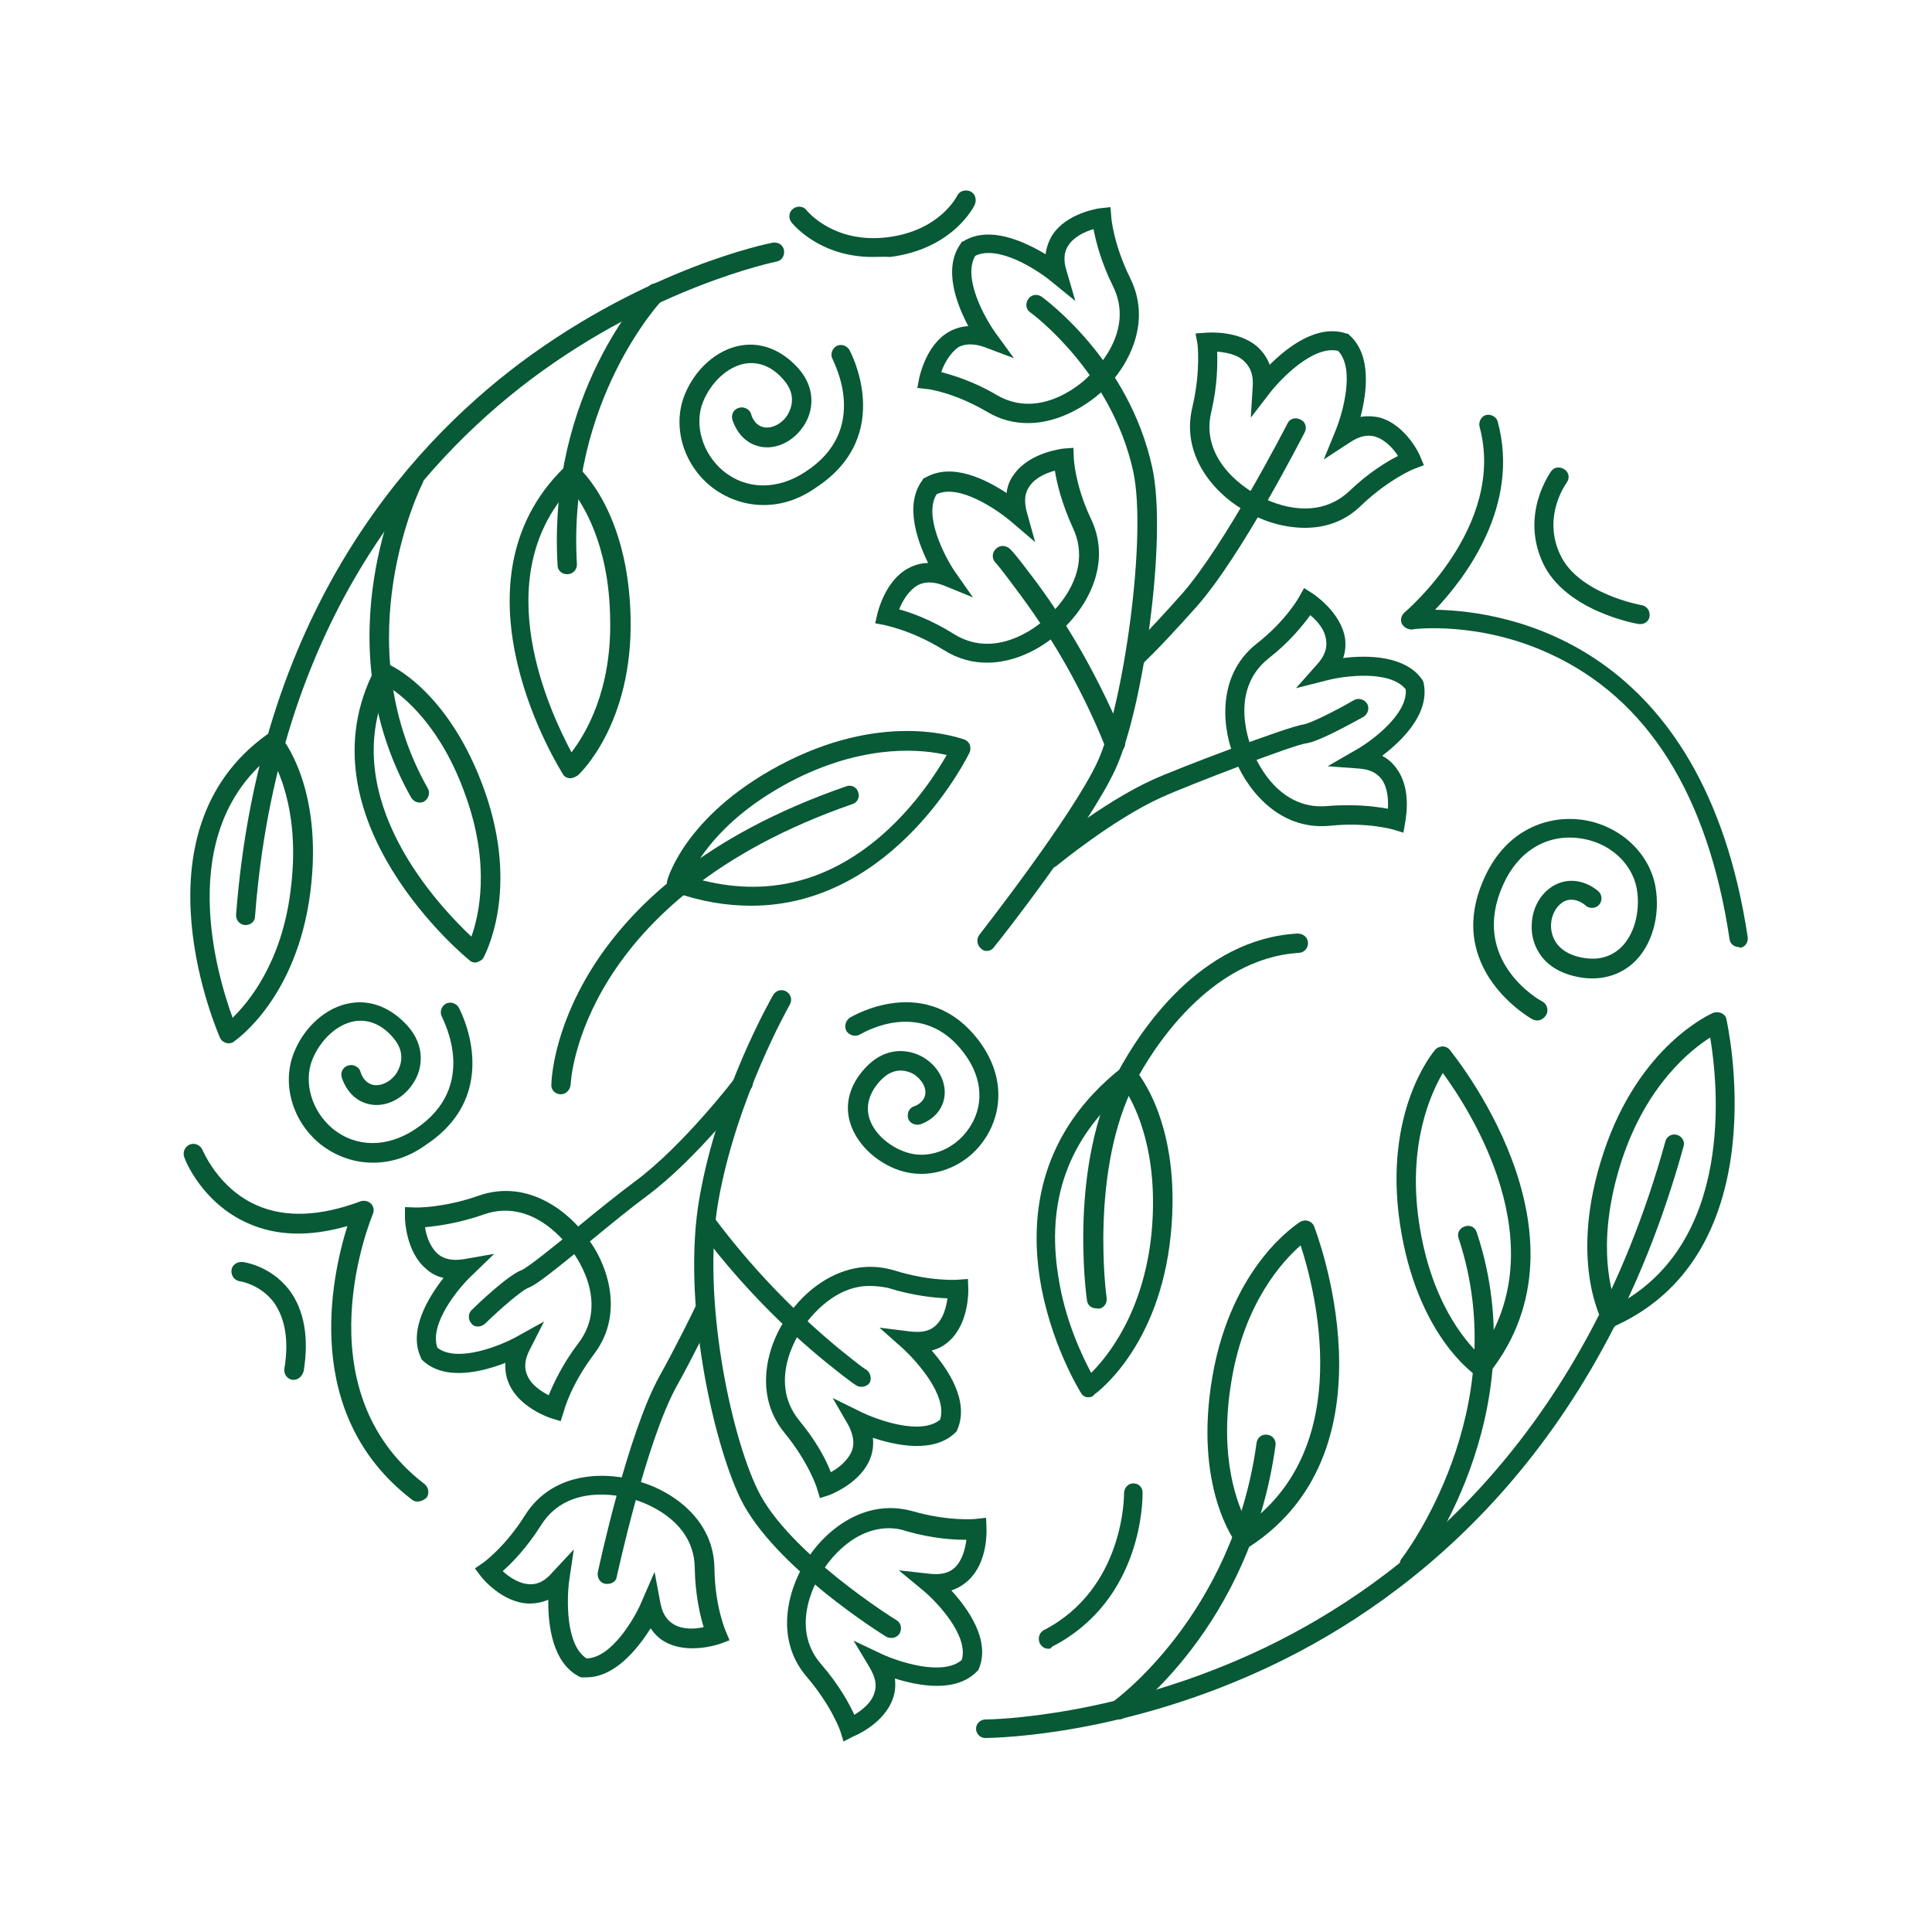 <svg xml:space="preserve" style="enable-background:new 0 0 500 500;" viewBox="0 0 500 500" y="0px" x="0px" id="Layer_1" xmlns:xlink="http://www.w3.org/1999/xlink" xmlns="http://www.w3.org/2000/svg"><style type="text/css">	.st0{fill:#FFFFFF;}	.st1{fill:#085936;}</style><g>	<g>		<g>			<path d="M255.4,246.1c-0.6,0-1-0.1-1.5-0.6c-1-0.8-1.3-2.4-0.5-3.5c0.2-0.3,24.3-31,30.7-45    c6.6-14.5,12.8-57.9,9.2-74.9c-5.6-25.8-26.4-41.1-26.6-41.2c-1.2-0.8-1.4-2.3-0.6-3.5c0.8-1.2,2.3-1.4,3.5-0.6    c0.9,0.7,22.6,16.5,28.6,44.2c4,18.1-2.4,62.7-9.5,78c-6.6,14.5-30.2,44.7-31.3,45.9C256.9,245.7,256.2,246.1,255.4,246.1z" class="st1"></path>		</g>		<g>			<path d="M271.6,224.7c-0.7,0-1.4-0.3-2-0.9c-0.9-1-0.7-2.7,0.3-3.5c0.6-0.5,15.4-12.6,28.4-18.5    c5.8-2.7,35.1-13.8,39-14.3c1.6-0.2,8.1-3.4,13.1-6.3c1.2-0.7,2.7-0.2,3.4,0.9c0.7,1.2,0.2,2.7-0.9,3.4c-1.9,1-11.5,6.5-15,6.9    c-2.8,0.3-30.2,10.7-37.4,14c-12.4,5.6-27.1,17.7-27.2,17.8C272.7,224.5,272.1,224.7,271.6,224.7z" class="st1"></path>		</g>		<g>			<path d="M293.7,172.7c-0.7,0-1.4-0.3-2-0.9c-0.8-1-0.7-2.7,0.3-3.5c0,0,3.3-2.7,13.8-14.5    c11.3-12.8,27.3-44,27.4-44.2c0.6-1.3,2.1-1.7,3.4-1c1.3,0.6,1.7,2.1,1,3.4s-16.4,32.1-28.1,45.2c-11,12.3-14.3,15-14.4,15.1    C294.8,172.4,294.3,172.7,293.7,172.7z" class="st1"></path>		</g>		<g>			<path d="M288.4,194.9c-0.9,0-1.9-0.6-2.3-1.5l-0.2-0.5c-5.7-14.1-13.1-27.2-22.1-39.3c-4.8-6.5-5.9-7.7-6-7.8    c-1-0.9-1.2-2.4-0.3-3.5s2.2-1.3,3.4-0.6c0.5,0.3,1.3,0.9,7.2,8.8c9.2,12.4,16.7,26,22.7,40.4l0.2,0.5c0.6,1.3-0.1,2.8-1.4,3.3    C289.1,194.9,288.7,194.9,288.4,194.9z" class="st1"></path>		</g>		<g>			<path d="M266.1,109.5c-3.5,0-7.1-0.8-10.6-2.9c-8.5-5-15.2-5.9-15.4-5.9l-2.7-0.3l0.5-2.6c0.1-0.3,1.7-8.6,7.8-12    c1.5-0.8,3.1-1.3,4.9-1.4c-3-5.6-6.6-14.9-2-21.3l0.3-0.5l0.5-0.2c6.7-4.1,15.7,0.1,21.2,3.4c0.2-1.7,0.8-3.4,1.7-4.9    c3.7-5.8,12.1-7,12.4-7l2.7-0.3l0.2,2.7c0,0.1,0.6,7,4.9,15.7c6.3,12.7-2.1,24.8-7.4,29.4C281.6,104.6,274.3,109.5,266.1,109.5z     M243.6,96.3c3,0.8,8.4,2.4,14.3,5.9c11.9,7,23.3-4.2,23.7-4.7c0.7-0.6,12.6-11.2,6.4-23.5c-3.1-6.3-4.4-11.6-5-14.7    c-2.1,0.6-5,1.9-6.5,4.2c-1.2,1.7-1.3,4-0.5,6.5l2.3,7.9l-6.4-5.2c-3.5-2.9-13.6-9.4-19.5-6.5c-3.4,5.7,2.6,16.3,5.2,19.9    l4.8,6.6l-7.7-2.9c-2.6-0.9-4.8-0.9-6.6,0C245.8,91.4,244.3,94.2,243.6,96.3z" class="st1"></path>		</g>		<g>			<path d="M337.7,136.6c-6.3,0-12-2.3-15.4-4.4c-6-3.1-17.1-13-13.7-26.9c2.2-9.4,1.3-16.3,1.3-16.4l-0.5-2.6l2.7-0.2    c0.3,0,8.7-0.8,13.7,4c1.3,1.3,2.2,2.7,2.8,4.3c4.5-4.5,12.3-10.6,19.8-8.1l0.5,0.1l0.3,0.3c5.9,5.2,4.5,15.1,2.9,21.2    c1.7-0.3,3.5-0.2,5.1,0.2c6.6,1.9,10.2,9.5,10.3,9.9l1,2.4l-2.4,0.9c-0.1,0-6.5,2.6-13.6,9.3C348,135.1,342.8,136.6,337.7,136.6z     M315,91c0.1,3.1,0.1,8.7-1.5,15.5c-3.3,13.4,10.8,21,11.4,21.3c0.7,0.5,14.3,8.7,24.3-0.7c5-4.8,9.8-7.7,12.6-9.1    c-1.2-1.9-3.3-4.2-5.9-5c-2-0.6-4.1-0.1-6.4,1.4l-6.9,4.5l3.1-7.6c1.7-4.2,5.1-15.8,0.6-20.5c-6.4-1.5-14.8,7.2-17.6,10.8l-5,6.5    l0.5-8.1c0.2-2.8-0.5-4.8-2-6.3C320.4,91.7,317.2,91.2,315,91z" class="st1"></path>		</g>		<g>			<path d="M255.4,171.5c-3.6,0-7.4-0.9-11.2-3.3c-8.4-5.2-15.1-6.3-15.1-6.4l-2.6-0.5l0.6-2.6c0.1-0.3,2-8.6,8.1-11.7    c1.5-0.8,3.3-1.3,5-1.3c-2.8-5.7-6.2-15.1-1.5-21.4l0.3-0.5l0.5-0.2c6.9-4,15.7,0.5,21,4c0.2-1.7,0.8-3.4,1.9-4.8    c4-5.7,12.3-6.6,12.7-6.7l2.7-0.2l0.1,2.7c0,0.1,0.3,7,4.5,15.8c6,12.8-2.8,24.7-8.3,29.2C270.6,167,263.5,171.5,255.4,171.5z     M232.7,157.7c3,0.8,8.3,2.7,14.2,6.4c11.7,7.3,23.4-3.6,23.8-4.1c0.7-0.6,12.8-10.8,7-23.3c-2.9-6.3-4.2-11.7-4.7-14.9    c-2.1,0.6-5,1.7-6.6,4.1c-1.2,1.7-1.4,3.8-0.7,6.5l2.2,7.9l-6.2-5.3c-3.4-2.9-13.4-9.9-19.3-7.1c-3.5,5.6,2.2,16.3,4.7,20    l4.7,6.7l-7.6-3.1c-2.6-1-4.8-1-6.6-0.1C235,152.9,233.5,155.7,232.7,157.7z" class="st1"></path>		</g>		<g>			<path d="M363.2,215.5l-2.6-0.8c-0.1,0-6.7-2-16.4-1c-14.1,1.4-22.3-10.9-24.7-17.6c-2.8-6.3-5.3-20.8,5.7-29.5    c7.7-6,11-12.1,11-12.1l1.3-2.3l2.2,1.4c0.3,0.2,7.3,4.8,8.4,11.6c0.2,1.7,0.1,3.5-0.5,5.1c6.3-0.8,16.3-0.7,20.6,5.8l0.2,0.5    l0.1,0.5c1.4,7.8-5.8,14.7-10.8,18.5c1.5,0.8,2.9,2,3.8,3.4c4.1,5.6,2.1,13.8,2.1,14.2L363.2,215.5z M349.3,208.4    c4.3,0,7.7,0.5,9.9,0.9c0.1-2.2,0-5.3-1.6-7.6c-1.3-1.7-3.1-2.6-5.9-2.8l-8.1-0.6l7.1-4.1c4-2.2,13.7-9.3,13.1-15.8    c-4.1-5.1-16-3.5-20.5-2.3l-7.9,2l5.5-6.2c1.9-2.1,2.6-4.1,2.3-6.2c-0.3-2.8-2.4-5.1-4.1-6.5c-1.9,2.6-5.3,6.9-10.8,11.2    c-10.8,8.6-4.4,23.1-4.2,23.8c0.3,0.8,5.8,15.7,19.5,14.4C345.7,208.4,347.6,208.4,349.3,208.4z" class="st1"></path>		</g>	</g>	<g>		<g>			<path d="M230.7,423.9c-0.5,0-0.9-0.1-1.3-0.3c-1.2-0.7-29.3-18.3-37.8-35.8c-7.2-15-15.2-51.3-10.6-77.7    c4.8-27.7,18.5-51.5,19.1-52.6c0.7-1.2,2.2-1.6,3.4-0.9c1.2,0.7,1.6,2.2,0.9,3.4c-0.1,0.2-13.8,24.2-18.5,50.9    c-4.3,24.4,3,59.9,10.2,74.7c7.9,16.3,35.7,33.6,35.9,33.7c1.2,0.7,1.5,2.2,0.8,3.5C232.3,423.5,231.5,423.9,230.7,423.9z" class="st1"></path>		</g>		<g>			<path d="M123.7,343.3c-0.7,0-1.3-0.2-1.7-0.8c-0.9-1-0.9-2.6,0.1-3.5c1.5-1.5,9.5-9.1,12.9-10.3    c1.5-0.6,9-6.6,14.9-11.5c5.2-4.3,10.6-8.6,14.5-11.5c12.3-9.1,25.9-26.7,26-27c0.8-1,2.4-1.3,3.5-0.5c1,0.8,1.3,2.4,0.5,3.5    c-0.6,0.7-14.2,18.4-27.1,27.9c-3.8,2.8-9.2,7.2-14.3,11.4c-9.8,8-14.3,11.6-16.3,12.3c-1.6,0.6-7,5.2-11.2,9.3    C125,343,124.4,343.3,123.7,343.3z" class="st1"></path>		</g>		<g>			<path d="M157.3,409.9c-0.1,0-0.3,0-0.6,0c-1.4-0.2-2.2-1.6-2-2.9c0.3-1.5,7.7-35.9,16-50.9c4.1-7.3,9.3-17.9,9.3-18    c0.6-1.3,2.1-1.7,3.4-1.2s1.7,2.1,1.2,3.4c0,0.1-5.2,10.8-9.4,18.3c-8,14.3-15.5,49.2-15.6,49.5    C159.5,409.1,158.5,409.9,157.3,409.9z" class="st1"></path>		</g>		<g>			<path d="M223,358.9c-0.2,0-0.6,0-0.8-0.1c-0.6-0.2-1.4-0.6-8-5.9c-12.6-10.2-23.7-21.9-33.4-34.8    c-0.8-1.2-0.6-2.7,0.5-3.5c1.2-0.8,2.7-0.6,3.5,0.5c9.4,12.6,20.4,24.1,32.4,34c5.3,4.3,6.5,5.1,6.7,5.2c1.2,0.6,1.7,2.1,1.3,3.3    C224.9,358.3,224,358.9,223,358.9z" class="st1"></path>		</g>		<g>			<path d="M218.3,450.7l-0.8-2.6c0-0.1-2.3-6.6-8.6-14c-9.3-10.7-4.1-24.5-0.1-30.4c3.5-5.9,13.8-16.4,27.4-12.6    c9.4,2.7,16.3,2,16.3,2l2.7-0.3l0.1,2.7c0,0.3,0.5,8.7-4.7,13.5c-1.3,1.2-2.8,2.1-4.4,2.6c4.3,4.7,10.1,12.8,7.2,20.1l-0.2,0.5    l-0.3,0.3c-5.5,5.7-15.2,3.8-21.3,1.9c0.2,1.7,0.1,3.5-0.5,5.1c-2.2,6.6-10,9.8-10.3,9.9L218.3,450.7z M230.1,395.5    c-10.6,0-16.9,10.6-17.2,11c-0.5,0.7-9.4,14-0.3,24.3c4.5,5.2,7.2,10.1,8.5,13c1.9-1.2,4.4-3,5.2-5.7c0.7-2,0.2-4.1-1.2-6.5    l-4.2-7l7.4,3.5c4.1,1.9,15.6,5.8,20.6,1.5c1.9-6.3-6.5-15.1-10-18l-6.3-5.2l8.1,0.9c2.8,0.3,4.9-0.2,6.4-1.6c2-1.9,2.7-5,3-7.2    c-3.3,0-8.7-0.3-15.4-2.2C233,395.7,231.5,395.5,230.1,395.5z" class="st1"></path>		</g>		<g>			<path d="M151.7,434.1c-0.2,0-0.5,0-0.8,0h-0.5l-0.5-0.2c-7-3.6-8.1-13.5-8-19.9c-1.6,0.7-3.3,1-5,1    c-7-0.2-12.2-6.7-12.4-7l-1.6-2.1l2.2-1.5c0,0,5.7-4.1,10.8-12.3c7.6-12,22.2-11,29-8.8c6.6,1.6,19.8,8.4,20,22.6    c0.1,9.8,2.9,16.2,2.9,16.2l1,2.4l-2.4,0.9c-0.3,0.1-8.3,2.9-14.3-0.5c-1.5-0.8-2.8-2.1-3.7-3.5    C165,426.7,159.2,434.1,151.7,434.1z M148.5,401l-1.2,8.1c-0.6,4.5-1,16.6,4.5,20.1c6.5-0.1,12.6-10.6,14.3-14.8l3.3-7.6l1.5,8    c0.5,2.7,1.6,4.5,3.5,5.6c2.4,1.4,5.6,1.2,7.7,0.7c-0.9-3-2.2-8.4-2.3-15.4c-0.2-13.8-16.2-17.8-16.3-17.8    c-0.8-0.2-16-4.9-23.4,6.7c-3.7,5.9-7.6,9.9-10,12c1.6,1.5,4.2,3.3,7,3.4c2.1,0.1,4-0.9,5.8-3L148.5,401z" class="st1"></path>		</g>		<g>			<path d="M212.2,387.7l-0.8-2.6c0-0.1-2.1-6.6-8.3-14.2c-9-10.9-3.5-24.7,0.7-30.2c3.6-5.8,14.2-16,27.7-11.9    c9.3,2.9,16.2,2.4,16.3,2.4l2.7-0.2l0.1,2.7c0,0.3,0.2,8.8-5,13.4c-1.3,1.2-2.8,2-4.5,2.4c4.2,4.8,9.8,13,6.7,20.4l-0.2,0.5    l-0.3,0.3c-5.6,5.5-15.4,3.4-21.4,1.4c0.2,1.7,0,3.5-0.6,5.1c-2.3,6.5-10.2,9.5-10.6,9.7L212.2,387.7z M225,332.8    c-10.2,0-16.7,10.1-17.1,10.6c-0.5,0.7-9.8,13.6-1,24.3c4.4,5.3,7,10.3,8.1,13.3c1.9-1,4.4-2.9,5.5-5.6c0.7-2,0.3-4.1-0.9-6.5    l-4.1-7.1l7.3,3.6c4.1,2,15.5,6.2,20.5,2c2-6.3-6.2-15.2-9.5-18.3l-6.2-5.5l8.1,1c2.8,0.3,4.9-0.1,6.4-1.5    c2.1-1.9,2.8-4.9,3.1-7.1c-3.1-0.1-8.7-0.6-15.4-2.7C228.3,333,226.6,332.8,225,332.8z" class="st1"></path>		</g>		<g>			<path d="M145.1,367.8l-2.6-0.8c-0.3-0.1-8.4-2.8-10.9-9.2c-0.7-1.6-0.9-3.4-0.8-5.1c-5.9,2.3-15.6,4.8-21.4-0.6    l-0.3-0.3l-0.2-0.5c-3.3-7.1,2-15.6,5.9-20.6c-1.7-0.3-3.3-1.2-4.5-2.3c-5.3-4.4-5.5-12.9-5.5-13.3v-2.7l2.7,0.1    c0,0,7,0.2,16.2-3c13.4-4.8,24.3,5,28.3,10.9c4.3,5.3,10.3,18.8,1.7,30.1c-5.9,7.8-7.7,14.4-7.7,14.5L145.1,367.8z M140.8,342    l-3.7,7.3c-1.3,2.4-1.5,4.7-0.7,6.5c1,2.6,3.7,4.3,5.6,5.3c1.2-2.9,3.5-8,7.7-13.5c8.4-11-1.4-23.6-1.9-24.1    c-0.5-0.7-9.5-13.8-22.6-9.2c-6.5,2.3-12.1,3-15.2,3.3c0.3,2.2,1.3,5.2,3.4,7c1.6,1.3,3.7,1.7,6.5,1.3l8-1.4l-5.9,5.7    c-3.3,3.1-11,12.4-8.8,18.6c5.2,4,16.4-0.6,20.4-2.8L140.8,342z" class="st1"></path>		</g>	</g>	<g>		<path d="M450,245.1c-1.2,0-2.3-0.9-2.4-2.1c-5.6-37.3-21.2-62.1-46.3-73.7c-18.6-8.7-35.7-6.5-35.8-6.4   c-1,0.1-2.2-0.5-2.7-1.5s-0.1-2.2,0.7-2.9c0.2-0.2,26.4-22.3,19.4-48.1c-0.3-1.3,0.5-2.7,1.7-3c1.3-0.3,2.7,0.5,3,1.7   c5.9,21.7-8.3,40.4-16.2,48.7c18.6,0.3,69.4,8.4,80.9,84.7c0.2,1.4-0.7,2.7-2.1,2.8C450.3,245.1,450.1,245.1,450,245.1z" class="st1"></path>	</g>	<g>		<g>			<path d="M255.2,449.8c-0.1,0-0.1,0-0.2,0c-1.4,0-2.4-1.2-2.4-2.4c0-1.4,1.2-2.4,2.4-2.4l0,0    c1.3,0,34.7-0.5,72.6-18.7c35.4-17.1,82-53.6,103.4-130.9c0.3-1.3,1.7-2.1,3-1.7s2.1,1.7,1.7,3    c-21.9,79.3-69.9,116.8-106.3,134.2C291.3,449.1,258.4,449.7,255.2,449.8z" class="st1"></path>		</g>		<g>			<path d="M289.4,445c-0.8,0-1.6-0.3-2.1-1c-0.8-1.2-0.5-2.7,0.6-3.5c0.3-0.2,31.2-22.3,37.3-67.1    c0.2-1.4,1.4-2.3,2.8-2.1c1.4,0.2,2.3,1.4,2.1,2.8c-6.5,47.1-38.1,69.7-39.4,70.6C290.4,444.9,289.9,445,289.4,445z" class="st1"></path>		</g>		<g>			<path d="M364.7,407.5c-0.6,0-1-0.1-1.5-0.6c-1-0.8-1.3-2.4-0.5-3.5c0.3-0.3,29.5-38.4,14.8-82.9    c-0.5-1.3,0.2-2.7,1.6-3.1c1.3-0.5,2.7,0.2,3.1,1.6c15.6,47.1-15.2,87.2-15.6,87.6C366.2,407.1,365.5,407.5,364.7,407.5z" class="st1"></path>		</g>		<g>			<path d="M322.1,400.5c-0.7,0-1.5-0.3-2-0.9s-11.3-14.8-6.3-43.5c5-28.8,22-39.4,22.7-39.9c0.6-0.3,1.4-0.5,2.1-0.2    c0.7,0.2,1.3,0.8,1.5,1.4c0.2,0.6,22.4,57.2-16.6,82.8C323,400.4,322.6,400.5,322.1,400.5z M336.6,322.3    c-4.7,4.1-14.4,14.7-17.8,34.5c-3.6,20.6,1.6,33,4.1,37.6C350.8,374,340.4,333.9,336.6,322.3z" class="st1"></path>		</g>		<g>			<path d="M383.4,356.5c-0.5,0-0.9-0.1-1.4-0.5c-0.6-0.5-15.4-10.5-19.7-39.3c-4.3-29,8.5-44.3,9.1-45    c0.5-0.6,1.2-0.8,1.9-0.9c0.7,0,1.4,0.3,1.9,0.9c0.3,0.5,39.2,47.3,10.1,83.8C384.8,356.3,384.1,356.5,383.4,356.5z M373.4,277.7    c-3.1,5.2-9.1,18.4-6.2,38.4c3,20.6,11.9,30.8,15.6,34.4C403,322.3,380.6,287.5,373.4,277.7z" class="st1"></path>		</g>		<g>			<path d="M417,343.6c-0.9,0-1.7-0.5-2.2-1.3c-0.3-0.7-9-16.3,0.2-44c9.2-27.8,27.6-35.8,28.4-36.2    c0.7-0.2,1.4-0.2,2.1,0.1c0.7,0.3,1.2,0.9,1.3,1.6c0.1,0.6,13.6,60-28.7,79.3C417.7,343.6,417.3,343.6,417,343.6z M442.6,268.5    c-5.2,3.3-16.4,12.3-22.8,31.5c-6.5,19.8-3.4,32.8-1.5,37.8C449,321.6,444.6,280.5,442.6,268.5z" class="st1"></path>		</g>	</g>	<g>		<g>			<path d="M63.6,239.4c-0.1,0-0.1,0-0.2,0c-1.4-0.1-2.4-1.3-2.3-2.7c5.9-77,43.4-120.2,73.7-142.9    c32.9-24.5,64-30.8,65.2-31c1.4-0.2,2.7,0.6,2.9,2c0.2,1.4-0.6,2.7-2,2.9c-0.3,0.1-31.4,6.4-63.4,30.4    c-29.4,22.1-65.8,64.1-71.5,139.1C66,238.4,64.9,239.4,63.6,239.4z" class="st1"></path>		</g>		<g>			<path d="M146.7,148.6c-1.3,0-2.4-1-2.4-2.3c-2.6-44.5,22.6-71.1,23.6-72.2c0.9-1,2.6-1,3.5-0.1c1,0.9,1,2.6,0.1,3.5    c-0.2,0.2-24.7,26.2-22.2,68.4c0.1,1.4-0.9,2.6-2.3,2.7C146.9,148.6,146.9,148.6,146.7,148.6z" class="st1"></path>		</g>		<g>			<path d="M108.6,207.7c-0.9,0-1.7-0.5-2.2-1.3c-22.9-40.7-2.3-81.9-1.5-83.6c0.6-1.3,2.1-1.7,3.4-1    c1.3,0.6,1.7,2.1,1,3.4c-0.2,0.3-20.2,40.6,1.4,78.8c0.7,1.2,0.2,2.7-0.9,3.4C109.5,207.6,109.1,207.7,108.6,207.7z" class="st1"></path>		</g>		<g>			<path d="M147.6,201.4c-0.1,0-0.2,0-0.3,0c-0.7-0.1-1.4-0.5-1.7-1.2c-0.3-0.5-31-48.7,0.5-79.3    c0.9-0.9,2.4-0.9,3.4-0.1c0.6,0.5,13.1,11.5,13.7,39s-13.1,40.4-13.7,40.9C148.7,201.2,148.1,201.4,147.6,201.4z M147.6,126.3    c-21.6,23.6-5.2,58.1,0.3,68.4c3.6-4.7,10.5-16,10-34.8C157.6,140.7,150.7,130.2,147.6,126.3z" class="st1"></path>		</g>		<g>			<path d="M123,249.1c-0.6,0-1.2-0.2-1.5-0.6c-0.5-0.3-44.7-36.6-24.4-75.5c0.6-1.2,2-1.6,3.1-1.2    c0.7,0.2,16,6.9,25.2,32.8s0.1,42.4-0.2,43.1c-0.3,0.7-0.9,1-1.7,1.3C123.4,249.1,123.1,249.1,123,249.1z M100.3,177.6    c-13.1,29.2,13.3,56.9,21.7,64.8c2-5.6,4.9-18.5-1.4-36.2C114.3,188.1,104.5,180.2,100.3,177.6z" class="st1"></path>		</g>		<g>			<path d="M59.2,270c-0.2,0-0.5,0-0.7-0.1c-0.7-0.2-1.3-0.7-1.6-1.4c-0.2-0.6-23.5-52.8,12.2-78.4    c1-0.7,2.6-0.6,3.4,0.3c0.5,0.6,11.3,13.4,7.8,40.6c-3.5,27.2-19,38-19.7,38.5C60.2,269.9,59.6,270,59.2,270z M70,195.7    c-24.9,20.1-13.8,56.7-9.8,67.7c4.2-4.1,12.7-14.3,15-32.9C77.7,211.4,72.5,200,70,195.7z" class="st1"></path>		</g>	</g>	<g>		<path d="M397.8,264.1c-0.3,0-0.8-0.1-1.2-0.3c-0.2-0.1-23.3-13-12.4-36.7c5.7-12.6,16.5-16,24.8-15   c9.8,1.2,17.7,8.3,19.4,17.2c1.4,7.7-0.9,15.6-5.8,20c-4.3,3.8-10.1,4.9-16.4,3c-7.3-2.2-9.9-7.9-9.8-12.6   c0-5.5,3.3-10.1,7.8-11.4c5.3-1.5,9.4,2.3,9.5,2.4c1,0.9,1,2.6,0.1,3.5c-0.9,1-2.6,1-3.5,0.1c-0.1-0.1-2.2-2-4.8-1.3   c-2.3,0.7-4.1,3.5-4.1,6.6c0,1.7,0.6,6,6.3,7.8c4.7,1.4,8.6,0.7,11.6-2c3.6-3.3,5.3-9.4,4.3-15.4c-1.3-6.9-7.4-12.2-15.1-13.1   c-8.4-1-15.7,3.5-19.5,12.1c-8.8,19.5,9.4,29.9,10.2,30.2c1.2,0.7,1.6,2.2,1,3.4C399.6,263.6,398.7,264.1,397.8,264.1z" class="st1"></path>	</g>	<g>		<path d="M238.4,303.8c-1.9,0-3.7-0.3-5.6-0.9c-6.5-2.2-11.6-7.4-13-13.1c-1.2-5,0.6-10,4.8-14.1   c4.9-4.8,10.5-4.2,14.1-2.2c4.3,2.4,6.5,7,5.6,11c-0.9,4-4.3,5.9-6.2,6.5c-1.3,0.3-2.7-0.3-3.1-1.6c-0.3-1.3,0.3-2.7,1.6-3.1   c0.1,0,2.3-0.8,2.8-2.8c0.5-1.9-0.9-4.3-3.1-5.6c-1.3-0.7-4.7-2-8.1,1.4c-2.9,2.9-4.1,6.2-3.4,9.4c0.9,4.1,4.9,7.9,9.7,9.5   c5.6,1.9,12.2-0.5,16-5.8c4.2-5.8,4-13.1-0.9-19.7c-10.9-14.8-26.4-5.3-27-5c-1.2,0.7-2.7,0.3-3.5-0.8c-0.7-1.2-0.3-2.7,0.8-3.5   c0.2-0.1,20-12.3,33.7,6.3c7.2,9.9,5.2,19.7,0.9,25.6C250.7,300.7,244.5,303.8,238.4,303.8z" class="st1"></path>	</g>	<g>		<path d="M197.6,130.7c-5.5,0-10.2-2.1-13.6-4.8c-7.2-5.8-10-15.5-6.9-23.5c2.7-6.9,8.5-12,14.7-13   c5.3-0.9,10.5,1.2,14.7,5.8c4.8,5.3,4,11.3,1.5,15c-2.8,4.3-7.7,6.5-12,5.2c-4.1-1.2-5.9-4.9-6.5-6.9c-0.3-1.4,0.5-2.7,1.9-3   c1.3-0.3,2.7,0.5,3,1.7c0,0.1,0.7,2.7,3,3.3c2.1,0.6,4.9-0.7,6.4-3.1c0.8-1.4,2.6-5-1-9.1c-2.9-3.4-6.4-4.8-10-4.2   c-4.5,0.8-8.8,4.8-10.9,10c-2.3,5.9-0.1,13.3,5.3,17.8c6,4.9,14.1,5,21.4,0.1c16.6-10.9,7.2-28.1,6.9-29c-0.7-1.2-0.2-2.7,0.9-3.4   c1.2-0.7,2.7-0.2,3.4,0.9c0.1,0.2,12.1,22-8.5,35.6C206.5,129.5,201.9,130.7,197.6,130.7z" class="st1"></path>	</g>	<g>		<path d="M96.5,300.9c-5.5,0-10.2-2.1-13.6-4.8c-7.2-5.8-10-15.5-6.9-23.5c2.7-6.9,8.5-12,14.7-13   c5.3-0.9,10.5,1.2,14.7,5.8c4.8,5.3,4,11.3,1.5,15c-2.8,4.3-7.7,6.5-12,5.2c-4.1-1.2-5.9-4.9-6.5-6.9c-0.3-1.4,0.5-2.7,1.9-3   c1.3-0.3,2.7,0.5,3,1.7c0,0.1,0.7,2.6,3,3.3c2.1,0.6,4.9-0.7,6.4-3.1c0.8-1.4,2.6-5-1-9.1c-2.9-3.4-6.4-4.8-10-4.2   c-4.5,0.8-8.8,4.8-10.9,10c-2.3,5.9-0.1,13.3,5.3,17.8c6,4.9,14.1,5,21.4,0.1c16.6-11,7.2-28.1,6.9-29c-0.7-1.2-0.2-2.7,0.9-3.4   c1.2-0.7,2.7-0.2,3.4,0.9c0.1,0.2,12.1,22-8.5,35.6C105.5,299.7,100.8,300.9,96.5,300.9z" class="st1"></path>	</g>	<g>		<g>			<path d="M194.4,234.4c-6.2,0-12.9-1-20.1-3.6c-1.3-0.5-2-1.7-1.6-3c0.2-0.7,5.1-17.8,31.3-30.9    c26.2-13,44.8-5.7,45.6-5.5c0.6,0.2,1.2,0.8,1.4,1.4c0.2,0.6,0.2,1.4-0.1,2C250.7,195.2,231.7,234.4,194.4,234.4z M178.5,226.9    c18.4,5.7,35.2,2,50-11c8.6-7.6,14.1-16.3,16.5-20.5c-5.8-1.4-20.2-3.1-38.7,6C187.7,210.7,180.7,222.1,178.5,226.9z" class="st1"></path>		</g>		<g>			<path d="M145.1,283.2L145.1,283.2c-1.4,0-2.6-1.2-2.4-2.6c0-2.1,2.1-51.4,76.3-77.1c1.3-0.5,2.7,0.2,3.1,1.5    c0.5,1.3-0.2,2.7-1.5,3.1c-70.7,24.5-72.9,72-72.9,72.4C147.6,282.1,146.5,283.2,145.1,283.2z" class="st1"></path>		</g>	</g>	<g>		<path d="M108.1,388.6c-0.6,0-1-0.1-1.5-0.5c-28.7-22-20.8-57.7-16.7-70.8c-9.7,2.8-18.3,2.6-25.7-0.7   c-12-5.3-16.4-16.6-16.5-17.1c-0.5-1.3,0.1-2.7,1.4-3.3c1.3-0.5,2.7,0.1,3.3,1.4c0.1,0.1,4,9.9,14,14.3c7.4,3.3,16.5,2.9,26.9-1   c0.9-0.3,2-0.1,2.7,0.6c0.7,0.7,0.9,1.7,0.5,2.7c-0.2,0.5-19,45.1,13.4,69.9c1,0.8,1.3,2.4,0.5,3.5   C109.6,388.3,108.8,388.6,108.1,388.6z" class="st1"></path>	</g>	<g>		<g>			<path d="M281.8,361.6c-0.1,0-0.3,0-0.5,0c-0.7-0.1-1.3-0.6-1.6-1.2c-0.3-0.5-31.5-50.7,10.5-84    c1-0.8,2.6-0.7,3.4,0.2c0.5,0.6,12.3,13.8,9.4,42.9s-19.1,40.9-19.8,41.4C282.8,361.5,282.2,361.6,281.8,361.6z M291.2,282.1    c-14.7,12.6-20.5,28.7-17.3,48.3c1.7,11.3,6.2,20.6,8.5,24.9c4.2-4.2,13.5-15.5,15.6-36C300,298.6,294,286.5,291.2,282.1z" class="st1"></path>		</g>		<g>			<path d="M283.7,338.6c-1.3,0-2.3-0.9-2.4-2.1c-0.2-1.4-4.8-35.1,8.1-59.2c5.5-10.2,21-34.3,46.4-35.7    c1.4,0,2.6,0.9,2.7,2.3c0.1,1.4-0.9,2.6-2.3,2.7c-23.5,1.4-38.3,25.7-42.2,33.1c-12.1,22.7-7.7,55.8-7.6,56.2    c0.2,1.4-0.8,2.7-2.1,2.8C284,338.6,283.8,338.6,283.7,338.6z" class="st1"></path>		</g>	</g>	<g>		<path d="M271.3,426.7c-0.9,0-1.7-0.5-2.2-1.4c-0.6-1.3-0.1-2.8,1-3.4c21-10.8,20.8-35.1,20.8-35.4   c0-1.4,1-2.6,2.4-2.6l0,0c1.4,0,2.4,1,2.4,2.4c0,1.2,0.3,27.7-23.5,39.9C272,426.7,271.6,426.7,271.3,426.7z" class="st1"></path>	</g>	<g>		<path d="M424.6,161.5c-0.1,0-0.2,0-0.5,0c-0.8-0.1-19-3.4-24.8-15.8c-5.9-12.7,1.9-23.3,2.1-23.7   c0.8-1.2,2.4-1.3,3.5-0.5c1.2,0.8,1.4,2.3,0.5,3.5c-0.2,0.3-6.3,8.7-1.6,18.6c4.7,10.1,20.9,13,21,13c1.4,0.2,2.3,1.5,2.1,2.9   C426.8,160.7,425.7,161.5,424.6,161.5z" class="st1"></path>	</g>	<g>		<path d="M225.8,66.5c-13.8,0-20.7-8.6-21-9c-0.8-1-0.7-2.7,0.5-3.5c1-0.8,2.7-0.7,3.5,0.5c0.3,0.3,7.1,8.6,20.9,6.9   c13.6-1.7,17.9-10.6,18-10.7c0.6-1.3,2.1-1.7,3.4-1.2c1.3,0.6,1.7,2.1,1.2,3.4c-0.2,0.5-5.6,11.5-21.9,13.6   C228.7,66.4,227.2,66.5,225.8,66.5z" class="st1"></path>	</g>	<g>		<path d="M76,357.1c-0.1,0-0.2,0-0.3,0c-1.4-0.2-2.3-1.5-2.1-2.9c1.2-7.3,0.2-13-2.7-17.1c-3.5-4.7-8.7-5.5-8.8-5.5   c-1.4-0.2-2.3-1.4-2.2-2.8c0.1-1.4,1.4-2.3,2.8-2.2c0.3,0,7.3,0.9,12.2,7.3c3.8,5.1,5.1,12.2,3.7,20.9   C78.2,356.2,77.2,357.1,76,357.1z" class="st1"></path>	</g></g></svg>